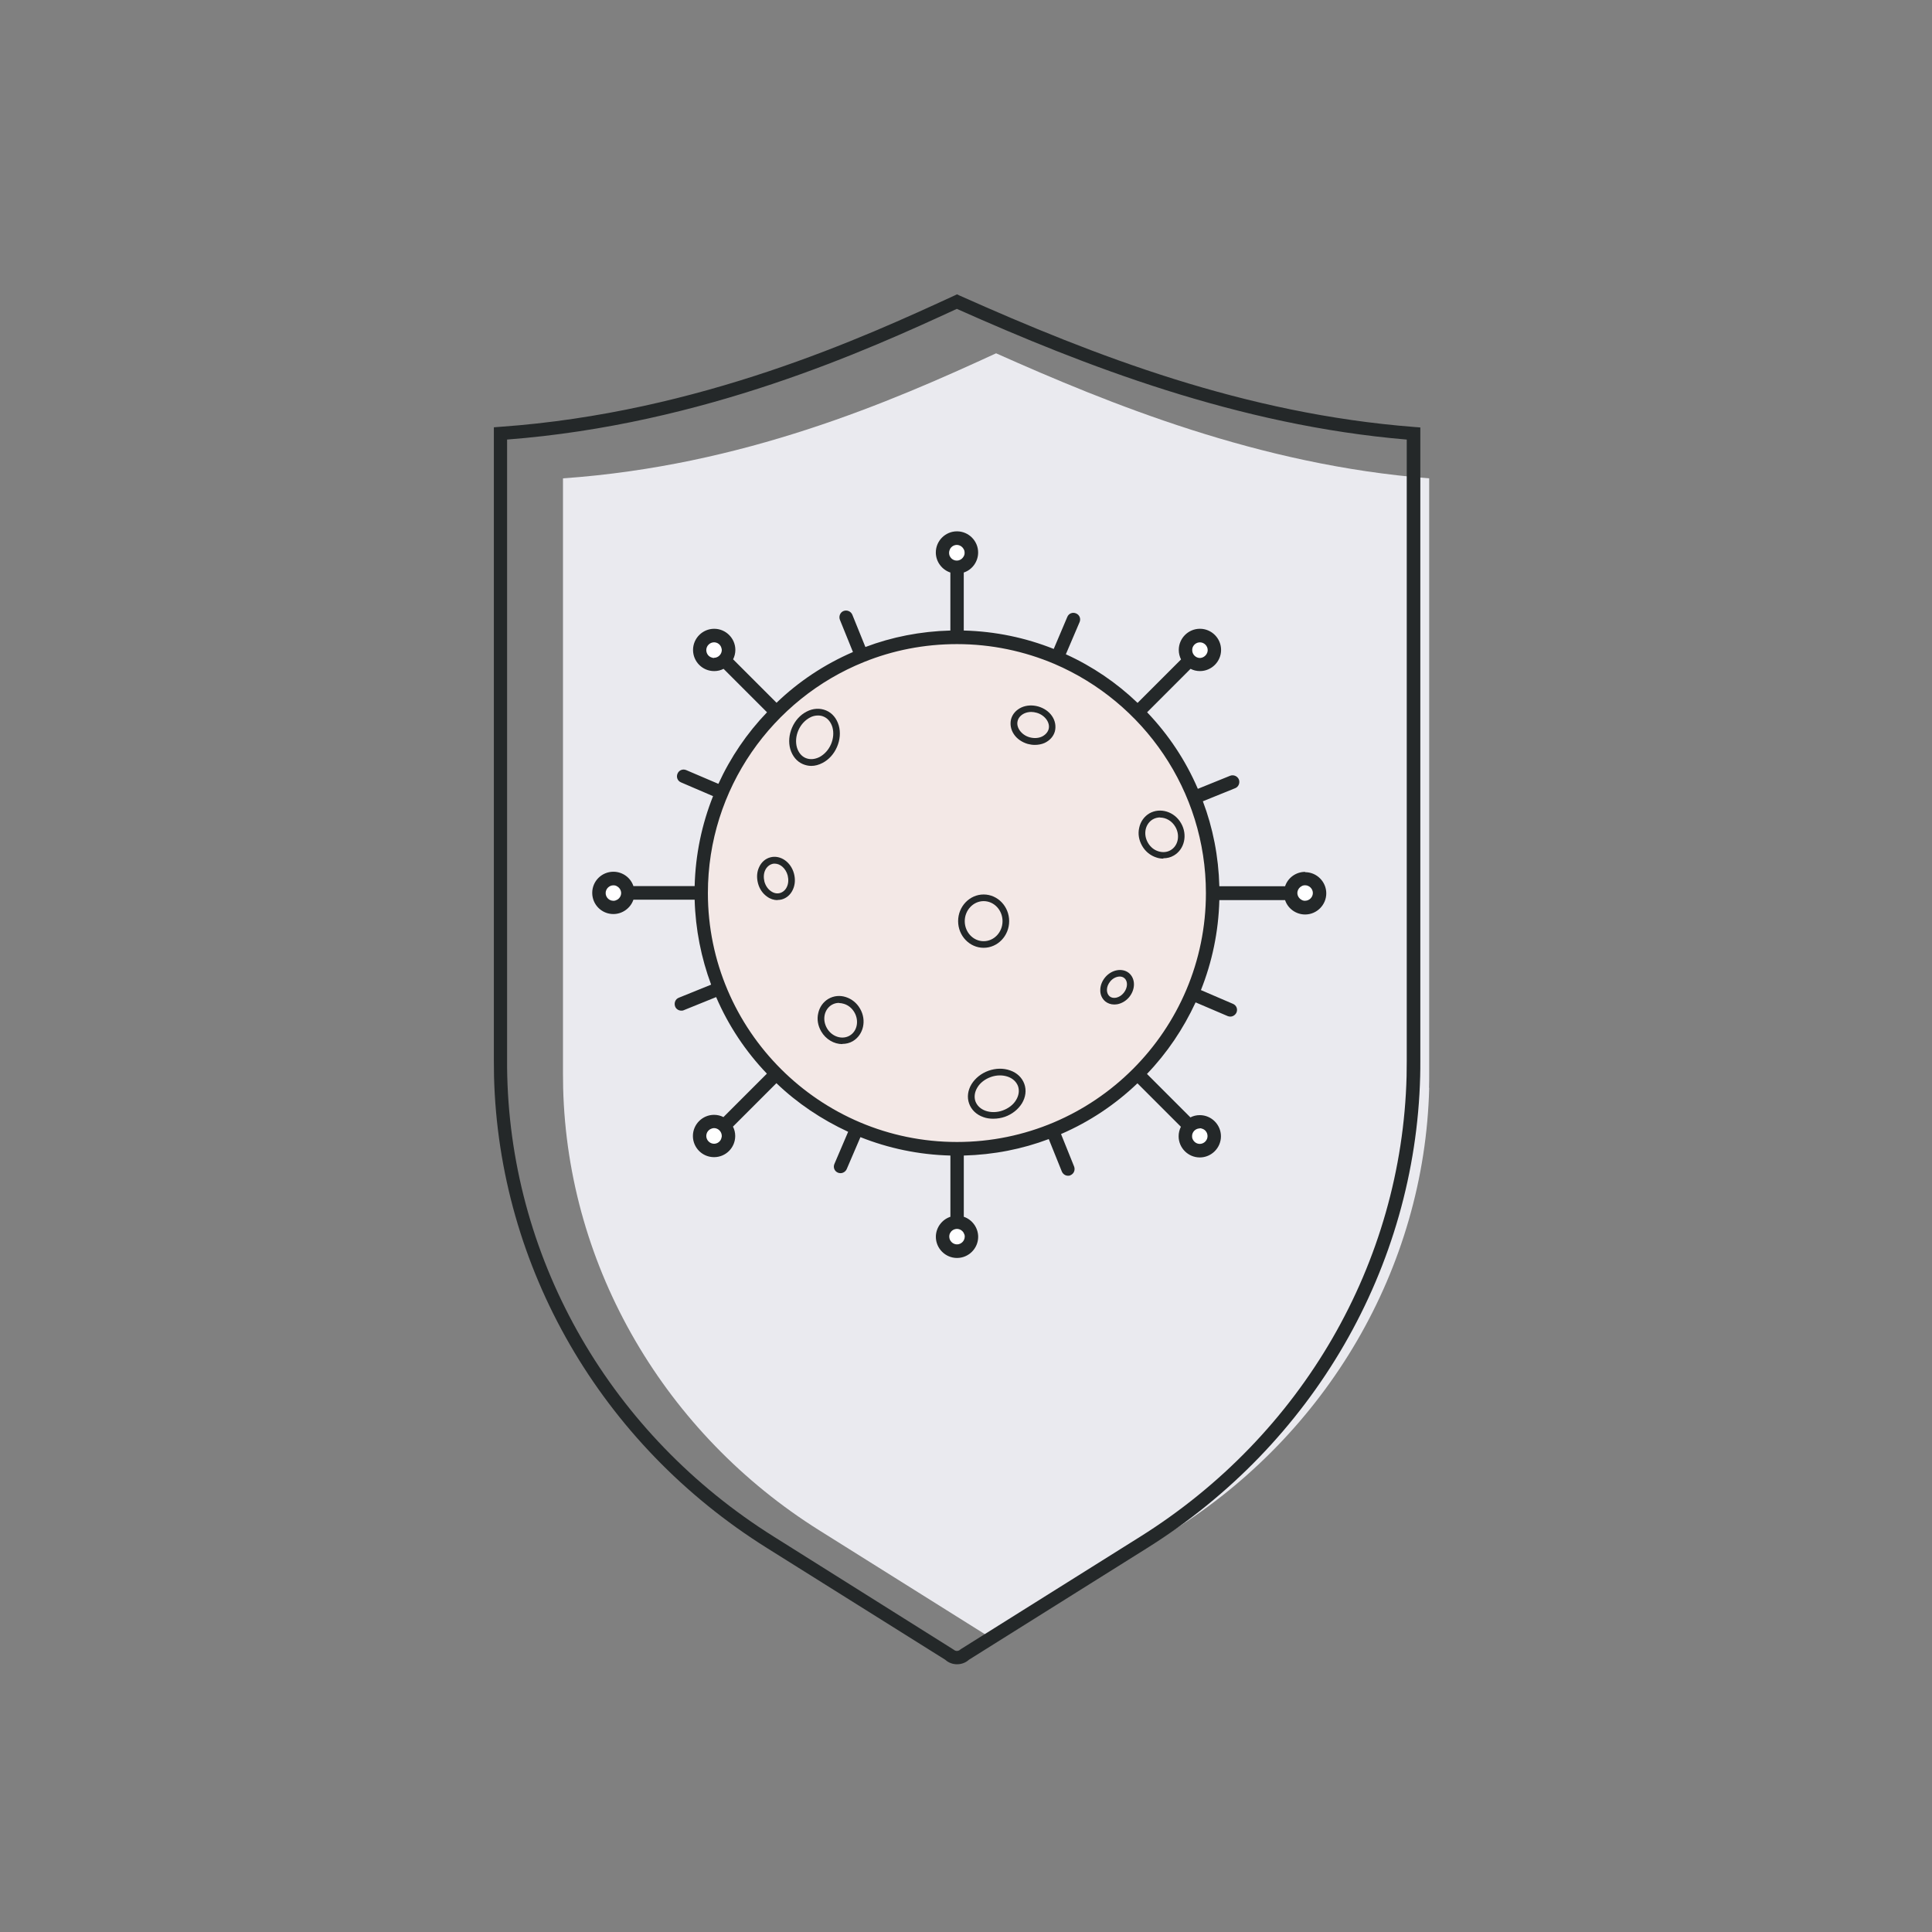 <?xml version="1.0" encoding="UTF-8"?>
<svg id="Lager_1" data-name="Lager 1" xmlns="http://www.w3.org/2000/svg" version="1.1" viewBox="0 0 100 100">
  <rect x="0" y="0" width="100" height="100" fill="#808080" stroke="none"/>
  <defs>
    <style>
      .cls-1 {
        fill: #f3e8e6;
      }

      .cls-1, .cls-2, .cls-3, .cls-4 {
        stroke-width: 0px;
      }

      .cls-2 {
        fill: #242829;
      }

      .cls-3 {
        fill: #eaeaef;
      }

      .cls-4 {
        fill: #fff;
      }
    </style>
  </defs>
  <path class="cls-3" d="M73.975,56.308c-.234,9.357-5.318,17.927-13.245,22.894l-8.788,5.51c-.209.209-.552.209-.761,0l-8.788-5.51c-7.927-4.975-13.011-13.537-13.245-22.894,0-.242-.008-.493-.008-.736v-30.813c9.332-.652,16.941-3.947,22.417-6.472,5.836,2.6,13.629,5.795,22.417,6.472v30.813c0,.242,0,.493-.008.736h.008Z"/>
  <path class="cls-1" d="M49.534,59.46c7.31,0,13.236-5.926,13.236-13.236s-5.926-13.236-13.236-13.236-13.236,5.926-13.236,13.236,5.926,13.236,13.236,13.236Z"/>
  <path class="cls-4" d="M49.935,28.606c0,.075-.017.142-.059.201-.067.117-.201.201-.343.201s-.276-.075-.343-.192c-.042-.059-.059-.134-.059-.209s.025-.151.059-.217c.075-.117.201-.192.343-.192s.276.084.343.201c.042.059.059.134.059.209Z"/>
  <path class="cls-4" d="M49.935,64c0,.217-.184.401-.401.401s-.401-.184-.401-.401c0-.075.017-.151.059-.209.067-.117.201-.192.343-.192s.276.084.343.201c.033.059.059.125.059.201Z"/>
  <path class="cls-4" d="M62.511,33.648c0,.184-.134.343-.301.393-.033.008-.067.017-.1.017-.217,0-.401-.184-.401-.401,0-.033,0-.067.008-.092.042-.176.201-.309.393-.309.217,0,.401.184.401.401v-.008Z"/>
  <path class="cls-4" d="M62.511,58.799c0,.217-.184.401-.401.401-.192,0-.343-.134-.393-.309,0-.025-.008-.059-.008-.092,0-.226.184-.401.401-.401.033,0,.067,0,.1.017.176.042.301.201.301.393v-.008Z"/>
  <path class="cls-4" d="M67.954,46.223c0,.217-.184.401-.401.401-.075,0-.142-.017-.201-.059-.117-.067-.201-.201-.201-.343s.084-.276.201-.343c.059-.042.125-.059.201-.059.217,0,.401.184.401.401Z"/>
  <path class="cls-4" d="M37.359,58.799s0,.067-.017.1c-.042.176-.201.301-.385.301-.217,0-.401-.184-.401-.401,0-.192.125-.343.301-.393.033-.008.067-.017.1-.017.217,0,.401.184.401.401v.008Z"/>
  <path class="cls-4" d="M32.15,46.223c0,.151-.084.276-.201.343-.059.033-.125.059-.201.059-.226,0-.401-.184-.401-.401s.184-.401.401-.401c.075,0,.142.017.201.059.117.067.201.201.201.343Z"/>
  <path class="cls-4" d="M37.359,33.648c0,.217-.184.401-.401.401-.033,0-.067,0-.1-.017-.176-.042-.301-.201-.301-.393,0-.217.184-.401.401-.401.184,0,.343.125.385.301.008.033.017.067.017.1v.008Z"/>
  <path class="cls-2" d="M41.992,39.643c-.151,0-.293-.033-.435-.092-.318-.134-.544-.418-.652-.778-.1-.351-.067-.744.092-1.112.159-.368.426-.661.753-.828.334-.176.694-.192,1.012-.059.318.134.544.41.652.778.1.351.067.744-.092,1.112-.159.368-.426.661-.753.828-.192.1-.385.151-.577.151ZM42.334,37.034c-.134,0-.284.033-.418.109-.251.134-.468.368-.594.661-.125.293-.151.602-.075.878.075.259.234.46.452.552.217.092.468.075.719-.05.251-.134.468-.368.594-.661.125-.293.151-.602.075-.878-.075-.259-.234-.46-.452-.552-.092-.042-.192-.059-.293-.059h-.008Z"/>
  <path class="cls-2" d="M51.415,57.905c-.184,0-.36-.025-.518-.084-.36-.125-.619-.376-.736-.702-.117-.326-.067-.686.125-1.003.192-.309.502-.56.878-.694.376-.134.769-.142,1.12-.017.36.125.619.376.736.702.117.326.067.686-.125,1.003-.192.309-.502.56-.878.694-.192.067-.401.1-.594.1h-.008ZM51.281,55.747c-.301.109-.552.301-.694.544-.142.234-.176.485-.1.711.084.226.268.401.527.493.268.092.585.092.886-.017.301-.109.552-.301.694-.544.142-.234.176-.485.1-.711-.084-.226-.268-.401-.527-.493-.268-.092-.585-.092-.886.017Z"/>
  <path class="cls-2" d="M60.212,44.442c-.117,0-.242-.017-.36-.059-.309-.1-.569-.309-.736-.602-.167-.293-.226-.619-.151-.937.067-.318.259-.585.527-.744.56-.318,1.296-.092,1.639.51.351.602.176,1.355-.376,1.672-.167.1-.351.142-.544.142v.017ZM60.044,42.31c-.125,0-.259.033-.376.1-.184.109-.318.293-.368.518-.05.234-.008.477.117.694.125.217.318.376.544.443.217.067.443.05.627-.059.393-.226.502-.769.251-1.204-.176-.309-.485-.485-.794-.485v-.008Z"/>
  <path class="cls-2" d="M43.597,54.042c-.426,0-.853-.242-1.095-.661-.167-.293-.226-.619-.151-.937.067-.318.259-.585.527-.744.276-.159.594-.192.903-.092.309.1.569.309.736.602.351.602.176,1.355-.376,1.681-.167.1-.36.142-.544.142v.008ZM43.43,51.909c-.134,0-.259.033-.376.1-.184.109-.318.293-.368.518-.05.234-.008.477.117.694.251.435.778.61,1.171.385.393-.226.502-.769.251-1.204-.125-.217-.318-.376-.544-.443-.084-.025-.167-.042-.251-.042v-.008Z"/>
  <path class="cls-2" d="M57.67,51.993c-.176,0-.334-.059-.46-.159-.167-.142-.268-.351-.259-.594,0-.226.092-.46.251-.652.334-.401.886-.502,1.229-.226.343.284.351.836.017,1.246-.159.192-.368.318-.594.368-.059.008-.117.017-.176.017h-.008ZM57.954,50.546c-.167,0-.36.092-.493.259-.109.134-.167.284-.167.435,0,.134.05.251.134.326.084.075.209.1.343.075.151-.033.284-.117.393-.251.209-.259.226-.602.033-.761-.067-.059-.151-.084-.242-.084Z"/>
  <path class="cls-2" d="M40.244,46.591c-.184,0-.376-.059-.544-.184-.226-.159-.393-.401-.468-.694-.075-.293-.059-.577.059-.828.117-.259.326-.443.585-.51.518-.134,1.062.242,1.221.845.075.284.059.577-.059.828-.117.259-.326.443-.585.51-.075.017-.142.025-.217.025l.008.008ZM40.093,44.702c-.042,0-.084,0-.125.017-.151.042-.284.159-.36.318-.084.176-.092.385-.042.594.059.209.176.385.334.493.151.109.318.142.468.1.151-.042.284-.151.36-.318.084-.176.092-.385.042-.594-.1-.368-.385-.61-.669-.61h-.008Z"/>
  <path class="cls-2" d="M53.564,38.556c-.125,0-.242-.017-.368-.05-.293-.084-.552-.259-.711-.493-.167-.242-.217-.527-.151-.794.075-.268.268-.477.535-.602.259-.117.569-.134.87-.05.293.084.552.259.711.493.167.242.217.527.151.794-.075.268-.268.477-.535.602-.151.067-.326.1-.502.1ZM53.38,36.85c-.125,0-.251.025-.36.075-.176.084-.301.217-.343.376-.05.167-.008.343.1.502.117.167.301.301.518.36.217.059.443.05.627-.033.176-.084.301-.217.351-.376.05-.167.008-.343-.1-.502-.117-.167-.301-.301-.518-.36-.092-.025-.184-.042-.276-.042Z"/>
  <path class="cls-2" d="M50.913,49.058c-.727,0-1.321-.619-1.321-1.38s.594-1.38,1.321-1.38,1.321.619,1.321,1.38-.594,1.38-1.321,1.38ZM50.913,46.642c-.535,0-.978.468-.978,1.037s.435,1.037.978,1.037.978-.468.978-1.037-.435-1.037-.978-1.037Z"/>
  <path class="cls-2" d="M49.534,86.142c-.217,0-.435-.075-.61-.234l-9.231-5.786c-8.596-5.385-13.872-14.516-14.123-24.416,0-.259-.008-.527-.008-.786V22.117l.318-.025c10.343-.727,18.914-4.674,23.513-6.79l.142-.067.142.067c7.015,3.127,14.716,6.112,23.521,6.798l.318.025v32.794c0,.259,0,.527-.008.786-.251,9.9-5.535,19.031-14.123,24.416l-9.231,5.786c-.176.159-.393.234-.61.234h-.008ZM26.247,22.761v32.159c0,.259,0,.51.008.769.242,9.674,5.402,18.588,13.797,23.847l9.315,5.853c.092.084.234.084.326,0l.059-.042,9.256-5.803c8.395-5.259,13.554-14.181,13.797-23.847,0-.259.008-.51.008-.769V22.752c-8.738-.736-16.665-3.813-23.287-6.765-4.624,2.132-13.069,5.979-23.287,6.765l.008.008Z"/>
  <path class="cls-2" d="M67.553,45.128c-.477,0-.895.309-1.037.744h-3.403c-.042-1.547-.334-3.027-.853-4.398l1.672-.677c.176-.067.259-.276.192-.452-.075-.176-.276-.259-.452-.192l-1.672.677c-.635-1.48-1.53-2.818-2.626-3.963l2.249-2.249c.142.075.309.117.485.117.602,0,1.095-.493,1.095-1.095s-.493-1.095-1.095-1.095-1.095.493-1.095,1.095c0,.176.042.343.117.493l-2.249,2.249c-1.079-1.037-2.333-1.89-3.713-2.517l.711-1.664c.075-.176,0-.376-.184-.452-.176-.075-.376,0-.452.184l-.702,1.656c-1.447-.577-3.019-.911-4.657-.953v-3.002c.435-.142.744-.56.744-1.037,0-.602-.493-1.095-1.095-1.095s-1.095.493-1.095,1.095c0,.477.318.895.753,1.037v3.002c-1.547.042-3.027.334-4.398.853l-.677-1.672c-.075-.176-.276-.259-.452-.192s-.259.276-.192.452l.677,1.672c-1.472.635-2.818,1.53-3.955,2.626l-2.249-2.249c.075-.142.117-.318.117-.485,0-.602-.493-1.095-1.095-1.095s-1.095.493-1.095,1.095.485,1.095,1.095,1.095c.176,0,.343-.042.485-.117l2.249,2.249c-1.037,1.079-1.89,2.333-2.517,3.704l-1.664-.711c-.176-.075-.376,0-.452.184-.075.176,0,.376.184.452l1.656.711c-.577,1.447-.911,3.019-.953,4.657h-3.169c-.142-.435-.56-.744-1.037-.744-.602,0-1.095.485-1.095,1.095s.493,1.095,1.095,1.095c.477,0,.895-.318,1.037-.744h3.169c.042,1.539.343,3.027.853,4.398l-1.672.677c-.176.067-.259.268-.192.452.05.134.184.217.318.217.042,0,.084,0,.134-.025l1.672-.677c.635,1.48,1.53,2.818,2.626,3.963l-2.249,2.249c-.142-.075-.309-.117-.485-.117-.602,0-1.095.493-1.095,1.095s.485,1.095,1.095,1.095,1.095-.493,1.095-1.095c0-.176-.042-.343-.117-.485l2.249-2.249c1.079,1.037,2.341,1.881,3.713,2.517l-.711,1.664c-.075.176,0,.376.184.452.042.017.092.025.134.025.134,0,.259-.084.318-.209l.711-1.656c1.447.577,3.019.911,4.657.953v3.169c-.435.142-.753.56-.753,1.037,0,.602.493,1.095,1.095,1.095s1.095-.493,1.095-1.095c0-.477-.318-.895-.744-1.037v-3.169c1.547-.042,3.027-.334,4.398-.853l.677,1.681c.059.134.184.217.318.217.042,0,.084,0,.125-.025.184-.075.259-.276.192-.452l-.677-1.681c1.472-.635,2.81-1.53,3.955-2.626l2.249,2.249c-.075.151-.117.318-.117.493,0,.602.493,1.095,1.095,1.095s1.095-.493,1.095-1.095-.493-1.095-1.095-1.095c-.176,0-.343.042-.485.117l-2.249-2.249c1.037-1.079,1.881-2.333,2.517-3.704l1.664.711c.042.017.092.025.134.025.134,0,.259-.084.318-.209.075-.176,0-.376-.184-.452l-1.656-.711c.577-1.447.911-3.019.953-4.657h3.403c.142.435.56.744,1.037.744.602,0,1.095-.493,1.095-1.095s-.493-1.095-1.095-1.095v-.017ZM61.717,33.556c.042-.176.201-.309.393-.309.217,0,.401.184.401.401,0,.184-.134.343-.301.393-.033.008-.067.017-.1.017-.217,0-.401-.184-.401-.401,0-.033,0-.067.008-.092v-.008ZM36.958,34.057s-.067,0-.1-.017c-.176-.042-.301-.201-.301-.393,0-.217.184-.401.401-.401.184,0,.343.125.385.301.008.033.017.067.017.1,0,.217-.184.401-.401.401v.008ZM37.343,58.9c-.042.176-.201.301-.385.301-.217,0-.401-.184-.401-.401,0-.192.125-.343.301-.393.033-.008.067-.017.1-.017.217,0,.401.184.401.401,0,.033,0,.067-.017.1v.008ZM62.101,58.398s.067,0,.1.017c.176.042.301.201.301.393,0,.217-.184.401-.401.401-.192,0-.343-.134-.393-.309,0-.025-.008-.059-.008-.092,0-.226.184-.401.401-.401v-.008ZM49.124,28.614c0-.084.025-.151.059-.217.075-.117.201-.192.343-.192s.276.084.343.201c.042.059.059.134.059.209s-.017.142-.059.201c-.067.117-.201.201-.343.201s-.276-.075-.343-.192c-.042-.059-.059-.134-.059-.209ZM31.749,46.625c-.226,0-.401-.184-.401-.401s.184-.401.401-.401c.075,0,.142.017.201.059.117.067.201.201.201.343s-.084.276-.201.343c-.059.033-.125.059-.201.059ZM49.935,64.009c0,.217-.184.401-.401.401s-.401-.184-.401-.401c0-.075.017-.151.059-.209.067-.117.201-.192.343-.192s.276.084.343.201c.033.059.059.125.059.201ZM49.534,59.109c-7.107,0-12.894-5.778-12.894-12.885,0-5.402,3.345-10.051,8.077-11.957,1.488-.602,3.111-.928,4.816-.928,1.789,0,3.495.368,5.05,1.028,4.599,1.973,7.835,6.547,7.835,11.857,0,7.107-5.778,12.885-12.885,12.885ZM67.553,46.625c-.075,0-.142-.017-.201-.059-.117-.067-.201-.201-.201-.343s.084-.276.201-.343c.059-.042.125-.059.201-.059.217,0,.401.184.401.401s-.184.401-.401.401Z"/>
</svg>